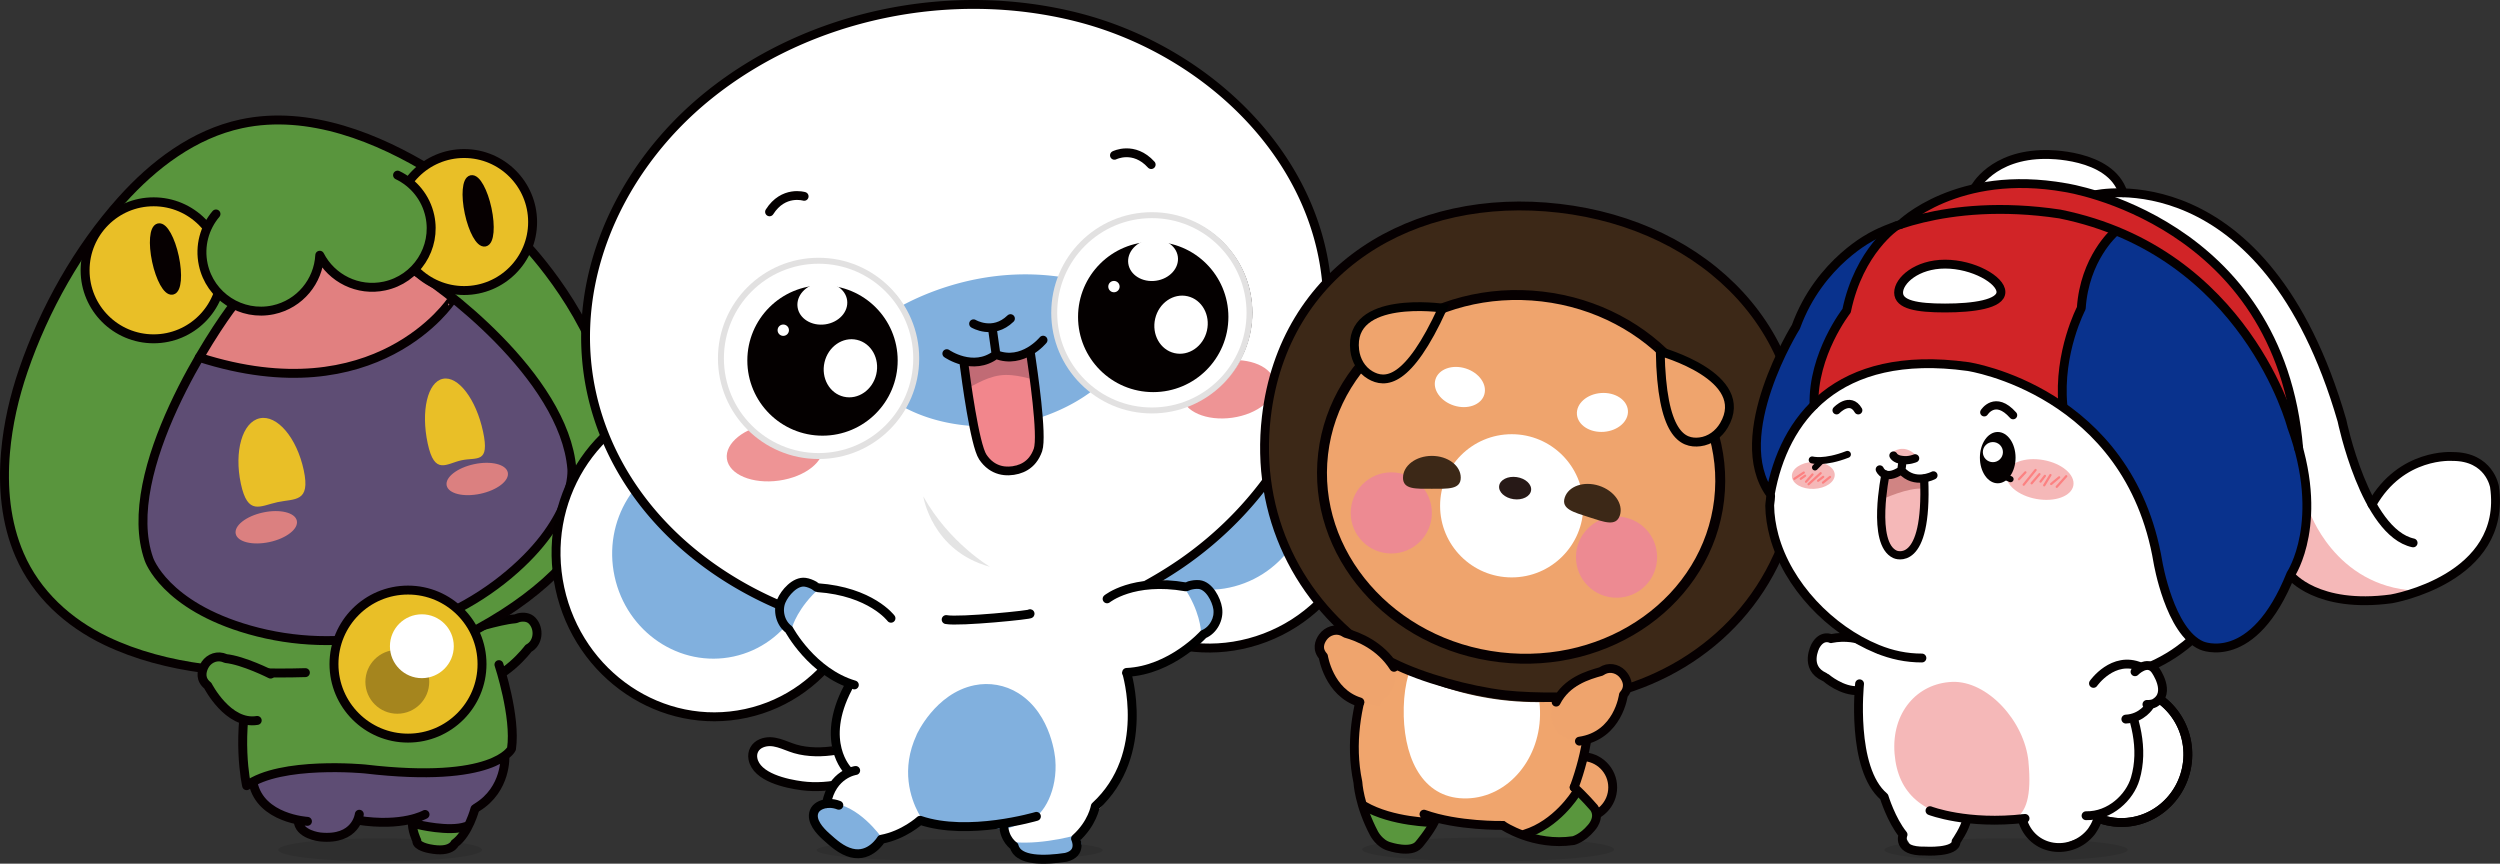 <svg xmlns="http://www.w3.org/2000/svg" id="_레이어_2" data-name="레이어 2" viewBox="0 0 629.54 217.49"><rect x="0" y="0" width="629.54" height="217.49" fill="#333333" stroke="none"/><defs><clipPath id="clippath"><path fill="#f2868c" stroke-width="0" d="M242.75 91.62c.47 3.57 2.54 19.42 4.6 22.49.56.84 1.25 1.6 2.07 2.18.67.48 1.42.84 2.22 1.06 1.46.4 3.04.32 4.5-.08.67-.19 1.33-.46 1.92-.82.69-.42 1.3-.95 1.8-1.58.61-.76 1.06-1.64 1.38-2.56 1.21-3.56-1.17-19.43-1.69-23.05"/></clipPath><style>.cls-13,.cls-14,.cls-15,.cls-16,.cls-17,.cls-18,.cls-6,.cls-7,.cls-8{fill:none}.cls-13,.cls-14,.cls-15,.cls-16,.cls-17,.cls-18,.cls-21,.cls-7,.cls-8{stroke-linecap:round;stroke-linejoin:round}.cls-13,.cls-17,.cls-8{stroke:#060001}.cls-24{opacity:.1}.cls-24,.cls-26,.cls-28,.cls-29,.cls-30,.cls-32,.cls-34,.cls-38,.cls-39,.cls-40,.cls-41,.cls-42,.cls-43,.cls-44,.cls-45,.cls-46,.cls-47,.cls-48,.cls-49{stroke-width:0}.cls-15,.cls-16,.cls-21,.cls-6,.cls-7{stroke:#040000}.cls-6{stroke-miterlimit:10;stroke-width:3.21px}.cls-7{stroke-width:2.07px}.cls-8{stroke-width:1.87px}.cls-13,.cls-14,.cls-15,.cls-21{stroke-width:2.23px}.cls-21,.cls-40{fill:#fff}.cls-14,.cls-18{stroke:#000}.cls-45{fill:#efa46d}.cls-16,.cls-17,.cls-18{stroke-width:2.25px}.cls-26{fill:#5e4d74}.cls-28{fill:#59963d}.cls-29{fill:#59953d}.cls-30{fill:#3c2817}.cls-32{fill:#09328d}.cls-34{fill:#db8080}.cls-38{fill:#d12427}.cls-39{fill:#81b0de}.cls-41{fill:#e2e1e1}.cls-42{fill:#e9bf27}.cls-43{fill:#f0a56d}.cls-44{fill:#ee9495}.cls-46{fill:#ed8a92}.cls-47{fill:#f5b8b8}.cls-48{fill:#040000}.cls-49{fill:#060001}</style></defs><g id="_바니" data-name="바니"><ellipse cx="241.67" cy="214.1" class="cls-24" rx="36.03" ry="2.81"/><ellipse cx="95.72" cy="214.01" class="cls-24" rx="25.66" ry="2.91"/><path d="m90.5 204.39-1.48 3.8-3.27 1.96-4.56.66-4.72-1.6-1.12-2.48.86-.67 14.29-1.67z" class="cls-26"/><path d="m126.18 190.23-7.31 3.14-9.64 1.06-11.37.04-13.68-1-9.73.39-9.44 2.35-1.18 1.39 2.39 4.42 4.79 3.24 6.54 1.89 15.51-.23 5.13.16 6.06-.75.67 1.7-.24 1.45 1.74 2.35 1.72 1.22h4.76l3.96-4.02 1.87-3.59 1.34-1.71 1.17-.49 1.87-2.76 3.07-4.82.94-4.62-.94-.81z" class="cls-26"/><path d="M107.59 207.62s6.68 1.42 9.64.7l-2.54 2.84-2.53 1.78s-1.97.38-2.41.36-3.98-.91-3.98-.91l-1.08-2.91-.44-2.12 3.34.26zm10.16-49.4s8.62-2.03 11.88-2.38c0 0 3.29-1.67 4.33 1.15 0 0 1.9 4.83-.9 6.26 0 0-8.53 10.67-15.62 8.36 0 0-3.73-1.85-2.72-5.85" class="cls-29"/><path d="M117.2 158.86s8.53-2.72 12.44-3.02c.32-.02.63-.21.94-.29 1.2-.29 2.57-.18 3.46.78 1.88 2.03 1.53 5.62-.96 6.93 0 0-6.46 8.68-13.83 8.68" class="cls-16"/><path d="M126.03 167.85c0 .15 1.57 5.82 1.57 5.82l1.2 8.27-.09 6.43-2.68 2.41-6.18 2.14-11.49 1.55-11.93-.37-14.57-.76-9.23.78-6.35 1.58-4.04 2.05-.21-6.4v-6.52l-.27-6.85.95-11.06 58.86-3.12 4.46 4.06z" class="cls-29"/><path d="M89.71 168.16c-14.34 1.69-78.78 9.03-87.64-39.21 0 0-7.74-42.73 35.61-85.14 0 0 9.1-9.2 22.37-12.45v-.02l.84-.18c.28-.06.56-.13.84-.18V31c13.45-2.45 26 2.18 26 2.18 55.85 21.86 65.18 64.1 65.18 64.1 11.65 47.65-41.47 65.65-55.25 69.96" class="cls-29"/><path d="M125.73 147.09c11.03-8.47 20.38-20.12 17.12-34.2 0 0-6.57-24.53-38.7-44.81 0 0-18.57 10.41-27.32-2.62 0 0-3.45 11.56-18.34 11.8 0 0-27.88 36.04-21.68 62.37 0 0 3.34 14.46 29.65 20.46 20.66 4.71 42.46-.09 59.26-13z" class="cls-26"/><path d="M76.9 169.38c-16.8.48-34.8-.64-50.2-8.01-9.53-4.56-17.53-11.85-21.77-21.64-3.51-8.1-4.3-17.12-3.54-25.84.61-7.03 2.2-13.97 4.49-20.64C11.17 77.81 19.7 62.62 30.6 50.46c8.05-8.98 18.19-16.72 30.2-19.29 34-7.27 70.58 29.35 70.58 29.35s63.21 63.09-18.23 101.47" class="cls-17"/><path fill="#e18080" stroke-width="0" d="m114.03 75.11-9-6.93s-15.71 6.47-23.98-5.61c0 0-7.92 13.45-22.32 14.37 0 0-4.68 7.25-7.74 12.5 0 0 11.38 6.87 35.95 3.25 0 0 20.86-5.38 27.09-17.58z"/><path d="M58.74 76.94c-4.05 5.09-29.07 41.8-21.23 63.9 0 0 3.92 11.68 25.32 17.77 22.69 6.46 47.29 1.2 65.35-13.97 17.03-14.3 15.82-26.56 15.82-26.56-1.88-23.39-34.11-47.04-39.85-50" class="cls-17"/><circle cx="116.87" cy="55.91" r="17.25" class="cls-42"/><ellipse cx="67.05" cy="132.78" class="cls-34" rx="7.87" ry="3.81" transform="rotate(-12.07 67.023 132.763)"/><circle cx="116.87" cy="55.91" r="17.25" class="cls-17"/><circle cx="38.68" cy="68.07" r="17.25" class="cls-42"/><circle cx="38.68" cy="68.07" r="17.25" class="cls-17"/><ellipse cx="41.67" cy="65.23" class="cls-49" rx="2.5" ry="8.23" transform="rotate(-12.07 41.643 65.233)"/><ellipse cx="41.67" cy="65.23" class="cls-8" rx="2.5" ry="8.23" transform="rotate(-12.07 41.643 65.233)"/><ellipse cx="120.17" cy="120.62" class="cls-34" rx="7.87" ry="3.81" transform="rotate(-12.07 120.15 120.59)"/><path d="M60.65 121.8c1.74 8.16 4.86 5.59 9.23 4.65 4.37-.93 8.35.12 6.61-8.04-1.74-8.16-6.7-14.02-11.08-13.08-4.37.93-6.5 8.31-4.76 16.47z" class="cls-42"/><ellipse cx="120.4" cy="53.11" class="cls-49" rx="2.5" ry="8.23" transform="rotate(-12.07 120.352 53.086)"/><ellipse cx="120.4" cy="53.11" class="cls-8" rx="2.5" ry="8.23" transform="rotate(-12.07 120.352 53.086)"/><path d="M121.64 108.68c1.74 8.16-1.55 6.4-5.4 7.22-3.85.82-6.8 3.92-8.54-4.24s-.04-15.44 3.81-16.27c3.85-.82 8.39 5.13 10.13 13.29z" class="cls-42"/><path d="M100.11 44.1c4.02 1.92 7.13 5.61 8.14 10.3 1.71 8.02-3.4 15.91-11.41 17.62-6.71 1.44-13.34-1.92-16.32-7.75-.34 6.55-5.01 12.31-11.72 13.75-8.02 1.71-15.91-3.4-17.62-11.41-1-4.69.33-9.34 3.21-12.73" class="cls-29"/><path d="M100.11 44.1c4.02 1.92 7.13 5.61 8.14 10.3 1.71 8.02-3.4 15.91-11.41 17.62-6.71 1.44-13.34-1.92-16.32-7.75-.34 6.55-5.01 12.31-11.72 13.75-8.02 1.71-15.91-3.4-17.62-11.41-1-4.69.33-9.34 3.21-12.73m59.3 21.79S94.86 104.35 50.18 90" class="cls-17"/><circle cx="102.74" cy="167.23" r="18.64" class="cls-42"/><circle cx="100.05" cy="171.69" r="8.04" fill="#a5851e" stroke-width="0"/><circle cx="106.23" cy="162.73" r="8.04" class="cls-40"/><circle cx="102.74" cy="167.23" r="18.64" class="cls-17"/><path d="M125.64 167.36s4.35 13.1 3.16 21.21c0 0-4.21 8.91-36.88 5.07 0 0-21.23-2.07-29.82 4.21 0 0-2.91-12.84 1.26-27.75m56.71 33.24c7.6-4.62 7.07-12.97 7.07-12.97m-36.66 14.67s-.75 6.68-9.89 5.72c0 0-5.45-.57-5.53-4.23m31.97-1.44s-5.59 3.24-16.99 1.45m-12.62.29s-11.76-.65-13.68-9.61m41.39 10.4s7.95 1.96 12.2.5" class="cls-17"/><path d="M68.8 170.98s-8.81-4.31-11.99-5.14c0 0-3-2.14-4.46.49 0 0-2.6 4.49-.05 6.33 0 0 5.04 10.48 12.4 9.26 0 0 7.04.39 6.64-3.71" class="cls-29"/><path d="M68.14 169.75s-6.86-3.48-11.32-3.92c0 0-.31-.17-.81-.3-1.9-.47-3.82.58-4.65 2.35-.62 1.32-.98 3.24.96 4.77 0 0 5.1 9.99 12.45 8.77m54.83 22.25s-1.65 6.28-5.08 8.72c0 0-.87 2.43-6.32 1.34 0 0-3.46-.59-3.24-2.06 0 0-1.33-2.65-1.12-5.08" class="cls-17"/><path d="M219.14 185.29s-9.77 6.83-22.64 2.36c0 0-4.98-2.32-6.67.83 0 0-1.63 5.1 5.76 7.98 0 0 15.45 6.09 28.98-5.71" class="cls-40"/><path d="M219.43 185.12c-2.34 1.45-6.2 3.32-8.91 3.8-3.28.57-7.07.6-10.29-.35-2.78-.82-5.55-2.62-8.51-1.39-1.61.68-2.44 2.21-2.12 3.91.88 4.68 8.45 6.27 12.34 6.78 6.72.89 15.82-.96 19.86-5.49" class="cls-16"/><path d="m208.13 202.36.5-2.52 4.68-5.45-3.58-6.13.84-8.43 2.93-6.92 6.04-34.14 58.87-9.92 1.21 7.32 5.18-.11 4.33 4.36.57 13.19-3.27 9.61-2 2.14.31 10.5.28 6.64-.09 6.73-3.64 6.52-1.58 4.34-5.73 7-3.14 4.08.25 3.15-11.92 2.6-4.22-4.04-2.1-5.56-15.03.56-5.42-1.1-10.5 4.57-4.05 3.34-5.04-.48-7.14-6.33-.9-2.66 3.36-2.86z" class="cls-40"/><path d="M271.96 210.05s-8.84 2.71-16.65 2.03l.13 2.5 1.21 1.69 8.78.18 5.99-1.73.88-2.15-.35-2.53zm-41.15-25.02s4.64-10.42 14.54-12.47c3.79-.78 7.76-.08 11.05 1.97 8.58 5.34 9.34 16.72 9.34 16.72.64 7.66-2.86 14.01-6.54 15.5-3.88 1.57.72-.49-5.84 2.03l-8.96-.09-9.76-1.34c-1.47-.36-2.7-1.35-3.42-2.73-1.85-3.51-4.47-10.85-.39-19.6zm-8.93 25.72s-5.73-8.19-12.68-8.49c-6.95-.29-3.73 5.4-3.73 5.4l5.78 5.88 5.13 1.43 3.71-.69 1.82-2.95-.02-.6z" class="cls-39"/><path d="M260.98 205.58s-17.19 5.1-29.29.98c0 0-4.06 3.74-9.78 4.79 0 0-2.72 4.65-7.47 3.45-2.51-.63-4.51-2.44-6.38-4.12-1.58-1.41-3.94-3.94-3.06-6.28.48-1.27 1.88-1.88 3.15-2.04" class="cls-18"/><path d="M215.47 194.02s-5.98.81-7.34 8.34c0 0 1.44-.25 3.1.41m2.27-29.53c-7.13 13.6 0 20.77 0 20.77m70.2-24.7s6.36 20.65-7.88 33.72c0 0-.69 4.3-4.98 8.14 0 0 1.8 3.68-2.43 4.72-5.36.8-12.09 1-13.04-2.83 0 0-2.58-1.68-2.61-5.39" class="cls-18"/><ellipse cx="179.24" cy="139.88" class="cls-40" rx="39.15" ry="40.7" transform="rotate(-12.18 179.171 139.837)"/><ellipse cx="179.24" cy="139.88" class="cls-39" rx="25.05" ry="26.04" transform="rotate(-12.18 179.171 139.837)"/><ellipse cx="179.24" cy="139.88" class="cls-16" rx="39.15" ry="40.7" transform="rotate(-12.18 179.171 139.837)"/><ellipse cx="304.07" cy="122.43" class="cls-40" rx="40.28" ry="40.81" transform="rotate(-20.82 304.095 122.433)"/><ellipse cx="304.07" cy="122.43" class="cls-39" rx="25.78" ry="26.12" transform="rotate(-20.82 304.095 122.433)"/><ellipse cx="304.07" cy="122.43" class="cls-16" rx="40.28" ry="40.81" transform="rotate(-20.82 304.095 122.433)"/><path d="M217.22 158.69c-29.79-5.48-57.47-24.8-66.69-53.93-9.46-29.89 3.79-61.32 27.88-80.73 25.46-20.52 61.2-27.74 92.87-19.7 34.5 8.76 64.33 38.49 63.01 74.99-.91 25.29-16.24 48.52-37.16 62.79a103.15 103.15 0 0 1-9.41 5.69" class="cls-21"/><ellipse cx="195.15" cy="113.85" class="cls-44" rx="12.22" ry="7.24" transform="rotate(-7.98 195.186 113.883)"/><ellipse cx="309.29" cy="98.01" class="cls-44" rx="11.83" ry="7.24" transform="rotate(-7.98 309.384 98.006)"/><path fill="#7a7a7a" stroke-width="0" d="M232.51 125.02s2.1 13.75 16.78 17.71c0 0-10.25-6.01-16.78-17.71z" opacity=".2"/><circle cx="206.35" cy="90.22" r="23.34" class="cls-6"/><circle cx="208.43" cy="91.38" r="16.42" class="cls-48"/><circle cx="290.4" cy="78.73" r="16.42" class="cls-48"/><circle cx="290.4" cy="78.73" r="23.34" class="cls-6"/><ellipse cx="219.35" cy="85.11" class="cls-40" rx="5.55" ry="4.63" transform="rotate(-7.98 219.38 85.1)"/><ellipse cx="300.89" cy="72.57" class="cls-40" rx="5.55" ry="4.63" transform="rotate(-7.98 300.93 72.565)"/><path d="m276.29 83.08-.83-11.52c-28.72-8.37-51.4 7.21-51.4 7.21l1.89 10.72c.6 3.39 1.96 6.45 3.87 9.05l-2.44 3.88c6.95 3.8 14.34 4.8 19.44 4.95h.1c3.86.1 6.39-.27 6.39-.27l-.12-.34c.64-.09 1.3-.19 1.96-.29l-.02.37s13.68-1.79 23.65-11.63l-3.71-3.32a21.62 21.62 0 0 0 1.22-8.82z" class="cls-39"/><circle cx="290.06" cy="78.77" r="25.34" class="cls-41"/><circle cx="206.13" cy="90.25" r="25.34" class="cls-41"/><path fill="#f2868c" d="M242.75 91.62c.47 3.57 2.54 19.42 4.6 22.49.56.84 1.25 1.6 2.07 2.18.67.48 1.42.84 2.22 1.06 1.46.4 3.04.32 4.5-.08.67-.19 1.33-.46 1.92-.82.69-.42 1.3-.95 1.8-1.58.61-.76 1.06-1.64 1.38-2.56 1.21-3.56-1.17-19.43-1.69-23.05"/><g clip-path="url(#clippath)"><path fill="#c16b75" stroke-width="0" d="M266 90.05c2.03 11.2-6.25 3.37-14.22 4.48-7.97 1.12-12.78 9.8-14.82-1.48-.61-3.38 5.6-7.07 13.57-8.19 7.97-1.12 14.86 1.81 15.47 5.19z"/></g><path fill="none" stroke="#040000" stroke-linecap="round" stroke-miterlimit="10" stroke-width="2.2" d="M242.75 91.62c.47 3.57 2.68 20.4 4.74 23.47.56.84 1.25 1.6 2.07 2.18.67.48 1.42.84 2.22 1.06 1.46.4 3.04.32 4.5-.08.67-.19 1.33-.46 1.92-.82.69-.42 1.3-.95 1.8-1.58.61-.76 1.06-1.64 1.38-2.56 1.21-3.56-1.3-20.41-1.83-24.03m-8.75-.08-.92-6.57m-4.73-1.09s4.9 2.98 9.31-1.3m-16.05 8.82s6.62 4.63 12.4.24m11.86-3.64s-5.09 6.27-11.86 3.64"/><path fill="none" stroke="#040000" stroke-linecap="round" stroke-linejoin="round" stroke-width="2.22" d="M202.5 49.45s-5.24-1.6-8.72 3.9m86.85-14.24s4.89-2.48 9.26 2.34"/><circle cx="206.13" cy="90.25" r="23.84" class="cls-40"/><circle cx="207.12" cy="90.78" r="18.93" class="cls-48"/><ellipse cx="207.08" cy="76.46" class="cls-40" rx="6.3" ry="5.26" transform="rotate(-7.98 207.16 76.47)"/><circle cx="197.24" cy="83.15" r="1.43" class="cls-40"/><ellipse cx="214.15" cy="92.75" class="cls-40" rx="7.35" ry="6.69" transform="rotate(-76.94 214.139 92.749)"/><circle cx="290.06" cy="78.77" r="23.84" class="cls-40"/><circle cx="290.4" cy="79.81" r="18.93" class="cls-48"/><ellipse cx="290.36" cy="65.48" class="cls-40" rx="6.3" ry="5.26" transform="rotate(-7.98 290.402 65.492)"/><circle cx="280.51" cy="72.17" r="1.43" class="cls-40"/><ellipse cx="297.43" cy="81.77" class="cls-40" rx="7.35" ry="6.69" transform="rotate(-76.94 297.412 81.78)"/><path d="M259.38 154.54c.84.23-17.76 2.11-21.12 1.48" class="cls-18"/><path d="m202.51 146.41 7.94 2.43.44-.6 5.82.97 4.6 2.95 3.89 1.19-10.06 19.11-.43-.43c-.25-.11-.53-.53-.53-.53l-6.08-3.15-6.24-5.72-2.61-4.17-2.22-1.67-.13-2.64-.97-.97 6.57-6.79z" class="cls-40"/><path d="M199.51 157.84s1.37-4.88 7-9.85l-3.77-1.37-2.59.1-2.85 3.01.1 7.09 2.11 1.02z" class="cls-39"/><path d="M224.37 155.69s-5.04-6.75-18.49-7.7c-.19-.01-.68-.45-.85-.55-.71-.39-1.48-.71-2.29-.82-2.51-.35-5.12 2.64-5.99 4.71-1.02 2.41-.27 5.6 1.92 7.18 0 0 5.77 10.8 16.47 13.97" class="cls-14"/><path d="m302.23 147.06-8.29.45-.29-.69-5.88-.46-5.17 1.76-11.13 1.35-1.74 22.17 14.49-2.65c.27-.05.64-.39.64-.39l6.66-1.6 7.43-4.05 3.54-3.42 2.56-1.08.76-2.53 1.18-.71-4.74-8.17z" class="cls-40"/><path d="M302.4 158.87s-.16-5.06-4.43-11.24l3.99-.43 2.49.72 2.04 3.61-1.8 6.85-2.29.48z" class="cls-39"/><path d="M278.78 150.8s6.52-5.34 19.8-3.02c.19.03.77-.28.96-.33.78-.21 1.61-.33 2.42-.25 2.52.26 4.34 3.8 4.68 6.01.41 2.58-1.08 5.5-3.59 6.51 0 0-8.2 9.1-19.35 9.6" class="cls-14"/><ellipse cx="374.74" cy="213.91" class="cls-24" rx="31.71" ry="3.01"/><path d="M398.36 206.01c-4.27 0-7.74-3.47-7.74-7.74s3.47-7.74 7.74-7.74 7.74 3.47 7.74 7.74-3.47 7.74-7.74 7.74z" class="cls-45"/><path fill="#070102" stroke-width="0" d="M398.36 191.64c3.66 0 6.63 2.97 6.63 6.63s-2.97 6.63-6.63 6.63-6.63-2.97-6.63-6.63 2.97-6.63 6.63-6.63m0-2.23c-4.88 0-8.86 3.97-8.86 8.86s3.97 8.86 8.86 8.86 8.86-3.97 8.86-8.86-3.97-8.86-8.86-8.86z"/><path d="m395.95 198.97-23.63 8.8 6.9 1.04 3.19 1.36 5.81 1.53 9.18-.24 4.16-3.82-1.05-5.23-4.56-3.44zm-54.67-6.17 19.8 13.01-.22 1.31-3.99 5.93-1.89 1.14-5.82-1.27-3.48-3.65-2.36-6.91-2.04-9.56z" class="cls-43"/><path d="m360.15 208.81-1.02-1.48-13.43-3.28-1.57.66 1.55 4.56 1.38 2.87 4.62 2 4.45-.42 2.6-2.87 1.42-2.04z" class="cls-28"/><path d="M398.12 160.46s6.76 26.6-4.8 45.49c0 0-2.44 8.52-15.68 1.7 0 0-11.62-.09-16.23-1.43 0 0-10.3.61-18.98-5.98 0 0-6.5-20.05 9.83-47.26l45.86 7.48z" class="cls-43"/><path d="M399.01 167.43s4.25 12.18-2.61 30.84" class="cls-13"/><path d="m398.09 200.38-1.03.28-11.3 9.13.81 1.73 5.4.6 3.95-.11 3.78-2.63 2.39-3.75-2.31-4.03-1.69-1.22z" class="cls-28"/><path d="M349.64 158.82s-11.89 18.36-7.7 38.17c0 0 .26 5.7 4.07 12.89 0 0 1.34 2.61 3.84 3.28 0 0 5.49 1.85 7.44-.5 0 0 2.68-3.12 4.04-5.93m17.08 1.12s7.79 5.31 17.8 3.83c0 0 2.26-.53 4.5-3.23 0 0 2.43-2.53.69-5.03 0 0-2.66-3.09-5.01-5.16" class="cls-13"/><path d="M353.48 180.25c.32 11.9 5.47 21.08 15.94 20.8 10.47-.28 18.7-10.16 18.38-22.06s-9.06-21.33-19.53-21.05c-10.47.28-15.1 10.41-14.78 22.32z" class="cls-40"/><path d="M378.41 207.85s-11.34.24-19.83-2.83m2.28 2.1s-10.26-.07-17.33-4.17m53.15-2.95s-4.7 7.56-12.67 10.02" class="cls-13"/><path d="M318.81 104.27c4.33-37.12 38.84-55.56 73.87-51.82 37.04 3.96 64.1 31.81 60.13 67.45-4.14 37.14-37.36 60.72-74.37 56.4-37-4.32-63.97-34.91-59.64-72.03z" class="cls-30"/><path d="M346.04 164.44c-18.88-12.86-30.06-34.55-27.15-59.49 4.33-37.12 36.79-56.81 73.79-52.5s64.49 31.54 60.16 68.66c-3.18 27.29-21.9 46.62-46.29 53.23" class="cls-13"/><path fill="none" stroke="#060001" stroke-linecap="round" stroke-linejoin="round" stroke-width="2.38" d="M391.73 175.56c-3.47.07-9.22-.12-12.78-.53-8.97-1.05-20.79-4.3-28.29-8.09"/><ellipse cx="383.06" cy="120.1" class="cls-45" rx="45.73" ry="50.2" transform="rotate(-83.35 383.043 120.103)"/><ellipse cx="383.06" cy="120.1" fill="none" stroke="#060001" stroke-linecap="round" stroke-linejoin="round" stroke-width="2.5" rx="45.73" ry="50.2" transform="rotate(-83.35 383.043 120.103)"/><path fill="#efa46d" stroke="#000" stroke-miterlimit="10" stroke-width="2.23" d="M418.07 88.52s23.25 6.36 16.05 18.58c-1.31 2.23-3.51 3.86-6.08 4.17-4.3.51-9.59-1.77-9.97-22.75zm-54.79-10.93s-23.85-3.46-22.14 10.62c.31 2.57 1.67 4.94 3.91 6.25 3.74 2.18 9.5 2.21 18.23-16.87z"/><ellipse cx="403.52" cy="103.86" class="cls-40" rx="6.44" ry="4.9" transform="rotate(-4.21 403.47 103.916)"/><ellipse cx="367.63" cy="97.47" class="cls-40" rx="4.9" ry="6.44" transform="rotate(-72.3 367.615 97.472)"/><circle cx="407.07" cy="140.3" r="10.22" class="cls-46"/><circle cx="350.35" cy="129.16" r="10.22" class="cls-46"/><circle cx="380.67" cy="127.37" r="18.03" class="cls-40"/><ellipse cx="381.51" cy="122.91" fill="#271917" stroke-width="0" rx="2.81" ry="4.06" transform="rotate(-81.82 381.527 122.902)"/><path d="M407.91 129.78c.93-2.89-1.42-6.23-5.26-7.47-3.83-1.23-7.7.11-8.63 3-.93 2.89 2.26 3.68 6.09 4.92 3.83 1.23 6.86 2.45 7.79-.44zm-54.61-9.5c0-3.03 3.26-5.48 7.27-5.48 4.02 0 7.27 2.45 7.27 5.48 0 3.03-3.27 2.8-7.29 2.8s-7.26.22-7.26-2.8z" class="cls-30"/><path d="M408.81 174.97c2.18-2.25-1.15-6.18-1.15-6.18-1.88-2.33-4.45.29-4.45.29-1.46.68-3.93 2.16-6.06 3.5s-5.21 2.98-5.21 2.98-2.4 3.38-.63 7.43l1.16 1.84c1.89 1.01 3.08 1.51 3.08 1.51 10.88-1.08 13.25-11.36 13.25-11.36z" class="cls-45"/><path d="M397.72 186.64c9.83-1.4 11.09-11.67 11.09-11.67 1.63-1.83.95-3.65.11-4.83-1.12-1.58-3.19-2.27-4.96-1.49-.47.21-.74.43-.74.43-3.41.95-8.72 2.52-11.36 7.73" class="cls-13"/><path d="M333.23 165.3c-2.18-2.25 1.15-6.18 1.15-6.18 1.88-2.33 4.45.29 4.45.29 1.46.68 3.93 2.16 6.06 3.5s5.21 2.98 5.21 2.98 2.4 3.38.63 7.43l-1.16 1.84c-1.89 1.01-2.05 2.66-2.05 2.66-10.88-1.08-14.29-12.51-14.29-12.51z" class="cls-45"/><path fill="none" stroke="#060001" stroke-linecap="round" stroke-linejoin="round" stroke-width="2.35" d="M342.39 176.81c-7.8-2.42-9.17-11.51-9.17-11.51-1.63-1.83-.95-3.65-.11-4.83 1.12-1.58 3.19-2.27 4.96-1.49.47.21.74.43.74.43 3.41.95 8.77 3.17 12.22 8.57"/><ellipse cx="505.16" cy="214.01" class="cls-24" rx="30.63" ry="2.91"/><ellipse cx="534.34" cy="190.08" fill="#fff" stroke="#040000" stroke-miterlimit="10" stroke-width="2.23" rx="17.06" ry="16.62" transform="rotate(-83.35 534.318 190.09)"/><ellipse cx="534.34" cy="190.08" fill="none" stroke="#040000" stroke-linecap="round" stroke-linejoin="round" stroke-width="2.21" rx="17.06" ry="16.62" transform="rotate(-83.35 534.318 190.09)"/><path d="m472.47 161.03-5.37 12.59.81 8.42.48 5.78 3.43 8.84 3.29 6.25 6.2 10.34 9.42 1.1 4.5-8.04 4.34.12 8.75-.19 2.87 3.67 3.9 2.46 3.22.68 8.07-3.08 1.95-4.46 6.23-3.24 2.42-4.46 1.32-7.37-2.1-12.22-6.18-10.96-26.86.14-30.69-6.37z" class="cls-40"/><path d="M510.8 191.86c1.68 17.6-5.94 15.65-14.7 14.66-11.78-1.34-18.2-6.6-19.02-16.74-.83-10.33 5.69-17.72 14.51-18.07 8.82-.35 18.24 9.84 19.22 20.15z" class="cls-47"/><path d="M509.23 206.29c2.34 8.27 12.43 9.36 17.34 3.21 0 0 1.74-2.24 1.76-4.09" class="cls-15"/><path d="M534.45 173.7c3.27 6.95 5.46 14.84 3.24 22.37-1.38 4.69-6.32 9.46-12.39 9.34m-39.3-1.27s9.42 3.66 23.94 1.95" class="cls-15"/><path d="M477.87 169.23c.05-.35-5.92-9.3-11.97-9.16-8.68.2-7.12 3.58-7.12 3.58l.9 7.75 7.85 2.16s5.42-1.85 5.67-2.12 4.67-2.21 4.67-2.21z" class="cls-40"/><path d="M461.07 160.82s-2.24-1.16-3.9 1.83c0 0-2.95 5.45 2.23 7.8m13.93-6.89s-4.79-4.23-12.26-2.75m-1.18 9.93s3.98 3.44 8.11 3.16" class="cls-21"/><path d="M468.27 172.19s-2.25 21.33 6.18 28.46c0 0 1.78 5.85 4.77 9.52 0 0-1.78 4.3 5.5 4.14 0 0 7.92.51 7.85-2.41 0 0 2.28-3.29 2.67-5.47" class="cls-15"/><path d="M531.88 48.88v1.02l7.26 3.74 10.73 6.33 10.61 9.21 7.55 9.76 5.6 11.03 4.07 14.26.55 6.69 2.65 10.13v10.26l-3.4 12.85v1.83l6.45 3.4 9.02 1.81 7.87-.24 9.98-2.34 9.68-5.48 4.87-6.12 3.35-8.88-.81-7.73-3.92-4.41-6.23-1.35-9.57 1.67-5.57 4.09-5.23 5.48-1.37-1.34-4.27-11.04-2.8-11.32-4.24-11.99-7.21-13.75-9.7-12.23-10.4-8.56-9.52-4.61-9.61-2.23-6.39.06zm-33.35-3.28 1.16 1.4 8.09-.77 9.65.77 7.99 1.73 4.6-.03 4.24-.48-2.17-3.84-5.39-3.21-8.6-2.14-10.17.4-5.28 2.66-4.12 3.51z" class="cls-40"/><path d="M581.48 128.6s6.35 18.99 26.64 20.14l-6.45 2.12-8.28.26-5.37-.91-7.12-2.2-3.4-2.02v-2.52l3.4-7.34.59-7.53z" class="cls-47"/><path d="M527.52 49.06s42.85-9.95 62.22 56.84c0 0 5.79 28.18 17.92 30.81" class="cls-15"/><path d="M576.77 144.84s6.65 8.51 25.43 5.96c0 0 29.3-4.97 25.95-28.25 0 0-1.26-7.63-10.59-7.6 0 0-12.86-1.02-20.26 12.06M497.25 47.4s4.39-8.54 17.93-8.5c0 0 16.24-.34 19.43 9.64" class="cls-15"/><path d="m473.32 60.81-.49-1.28-4.84 2.13-6.16 5.29-5.22 7.18-4.37 8.16-4.71 8.42-2.81 7.57-1.81 10.22v9.21l2.63 6.35 5.63-13.05 4.26-6.82 1.18-3.7 2.7-11.81 5.58-10.04 2.32-7.71 6.11-10.12z" class="cls-32"/><path d="m478.96 56.39-3.74 2.42-6.09 8.07-3.55 9.47-2.19 4.24-4.42 8.55-2.36 9.81.55 2.76 7.73-5.25 9.73-3.97 13.17-1.43 11.39 2.4s11.24 3.54 11.49 3.66 6.53 3.5 6.53 3.5l1.74.24.37-6.65 2.07-10.6 2.73-6.02 2.03-7.65 3.03-7.84 2.71-2.98-.71-1.67-9.9-2.65s-11.63-1.9-11.83-1.91-12.32-.17-12.32-.17l-10.36 1.63-7.81 2.03z" class="cls-38"/><path d="m482.54 54.37 1.01.29s9.76-1.51 9.96-1.46 11.69 0 11.69 0 11.18.54 11.44.73 12.23 2.43 12.43 2.48 7.99 2.66 8.14 2.71 11.53 7.4 11.53 7.4 14.67 15.15 14.86 15.15 11.22 18.97 11.22 18.97l2.68-.52s-7.39-17.66-7.54-17.9-13.41-16.89-13.41-16.89l-12.39-8.68-11.76-5.81-12.86-3.85-12.25-.58-8.88.59-8.78 3.16-7.09 4.23z" class="cls-38"/><path d="m533.78 58.08-3.24 1.18-2.99 5.36-3.45 12.99-3.37 9.42-1.42 8.75v6.66l7.3 5.37 8.71 10.01 4.76 9.34 3.24 13.74 3.15 11.38 5.04 8.69 2.15 1.08 6.32.95 4.17-.99 8.11-8.48 6.59-13.24 2.05-12.15-2.65-17.22-6.06-14.44-5.88-11.1-9.32-12.29-11.79-8.62-11.42-6.39z" class="cls-32"/><path d="M503.87 73.54c0 3.05-6.96 4.02-14.07 4.02s-11.7-.82-11.7-3.87c0-3.05 4.59-7.18 11.7-7.18 7.11 0 14.07 3.98 14.07 7.03z" class="cls-40"/><path d="M503.87 73.54c0 3.05-6.96 4.02-14.07 4.02s-11.7-.82-11.7-3.87c0-3.05 4.59-7.18 11.7-7.18 7.11 0 14.07 3.98 14.07 7.03z" class="cls-15"/><path d="M475.55 165.14c-19.38-7.96-31.92-24.22-29.78-39.7 2.97-21.55 17.26-38.4 49.29-33.22 32.52 5.26 47.86 33.24 48.91 52.74l4.34 11.23 3.54 5.56-8.59 5.18-10.18 3.3" class="cls-40"/><path d="M477.54 56.87S468.17 63 465 78.26c0 0-8.56 10.92-8.2 23.77m75.6-43.45s-7.48 6.54-8.3 19.03c0 0-5.84 11.08-4.63 24.43" class="cls-15"/><ellipse cx="513.65" cy="120.73" class="cls-47" rx="4.98" ry="8.55" transform="rotate(-79.89 513.681 120.715)"/><ellipse cx="456.61" cy="119.74" class="cls-47" rx="5.4" ry="3.39" transform="rotate(-2.29 456.1 119.483)"/><path d="M478.63 56.5s14.21-14.12 41.5-9.25c0 0 53.97 8.07 58.72 65.71" class="cls-15"/><path fill="none" stroke="#fc8181" stroke-linecap="round" stroke-linejoin="round" stroke-width=".57" d="m508.4 120.67 1.63-1.73m-.43 3.12 2.99-3.71m-.99 3.35 1.97-2.3m.27 1.87 1.1-1.44m-.17 2.38 1.56-2.58m.19 2.25 2.01-1.68m-.61 2.39 2.39-2.67m-68.46.65 2.37-1.57m-.76 1.57 1.1-.78m.23 1.52 1.62-1.83m-.98 2.45 3.04-2.77m-.64 1.9 1.28-.98m-.05 1.45 1.77-1.43"/><path d="M551.86 161.15s-8.76 8.44-20.32 9.1" class="cls-15"/><path d="M499.67 103.83s2.74-4.39 7.26.72m-44.45-1.23s3.39-3.59 5.46 0" class="cls-7"/><path d="M523.32 178.25c-.09-.35 4.79-9.93 10.82-10.5 8.64-.81 7.49 2.73 7.49 2.73v7.8l-4.67 3.41s-7.89 4.75-8.17 4.5-5.47-7.95-5.47-7.95z" class="cls-40"/><path d="M537.63 169.16s3.1-3.23 5.1-.45c0 0 4.16 5.74-.06 8.27 0 0-.6.47-2.04.4" class="cls-21"/><path d="M527.17 172.09s4.93-7.09 11.85-4.15" class="cls-15"/><path d="M541.36 177.66s-1.9 3.22-6.04 3.42" class="cls-21"/><path d="M476.63 113.83s2.76-2.24 5.75.74c0 0-2.89 2.89-5.75-.74zm-.89 5.67-1.27 1.03-.77 6.73.37 4.36.37 4.3 1.16 2.37 3.19 1.53 2.03-.51 1.55-2.81 1.77-5.19.71-10.13-.9-.67-2.97-.47-1.87-1.28h-.71l-2.66.74z" class="cls-47"/><path fill="#d08483" stroke-width="0" d="M474.06 125.71s6.48-3.08 10.33-2.63l.61-1.9-.9-.68-4.41-1.36h-2.01l-2.15.22-.91 1.16-.56 5.18z"/><path d="M486.87 119.71s-4.7 2.52-8.08-1.29c-4.23 2.83-5.43-.21-5.43-.21m8.9-2.8s-1.56.69-3.29.41c-1.74-.17-2.17-1.11-2.17-1.11m1.99 3.71.32-2.51" class="cls-7"/><path d="M474.79 119.5s-3.64 17.37 2.42 20.1c0 0 8.3 3.8 7.32-19.07" class="cls-7"/><g fill="none" stroke="#040000" stroke-linecap="round" stroke-linejoin="round"><path stroke-width="1.52" d="m458.54 116.2-1.49 1.51"/><path stroke-width="1.76" d="M456.34 115.82s3.04.87 8.87-1.4"/></g><path d="M445.79 124.42c3.34-18.69 16.6-36.7 49.78-32.12 0 0 40.58 6.01 47.84 49.28 0 0 2.95 17.57 11.03 20.99 0 0 12.95 5.72 22.44-18 0 0 8.94-13.31.18-37.17 0 0-11.4-44.02-58.35-53.51-29.64-4.46-46.97 5.46-46.97 5.46s-13.52 6.47-19.5 22.94c0 0-17.1 27.41-6.45 42.13.25.35-.16 2.44-.15 2.89.03 2.56.44 5.13 1.1 7.6 3.36 12.47 14.16 23.68 26.02 28.53 3.61 1.48 7.3 2.26 11.21 2.26" class="cls-15"/><ellipse cx="503.06" cy="115.24" class="cls-48" rx="4.49" ry="6.46"/><circle cx="501.84" cy="113.85" r="2.53" class="cls-40"/><path fill="none" stroke="#040000" stroke-linecap="round" stroke-linejoin="round" stroke-width="1.54" d="m505.3 120.23.99.43"/></g></svg>